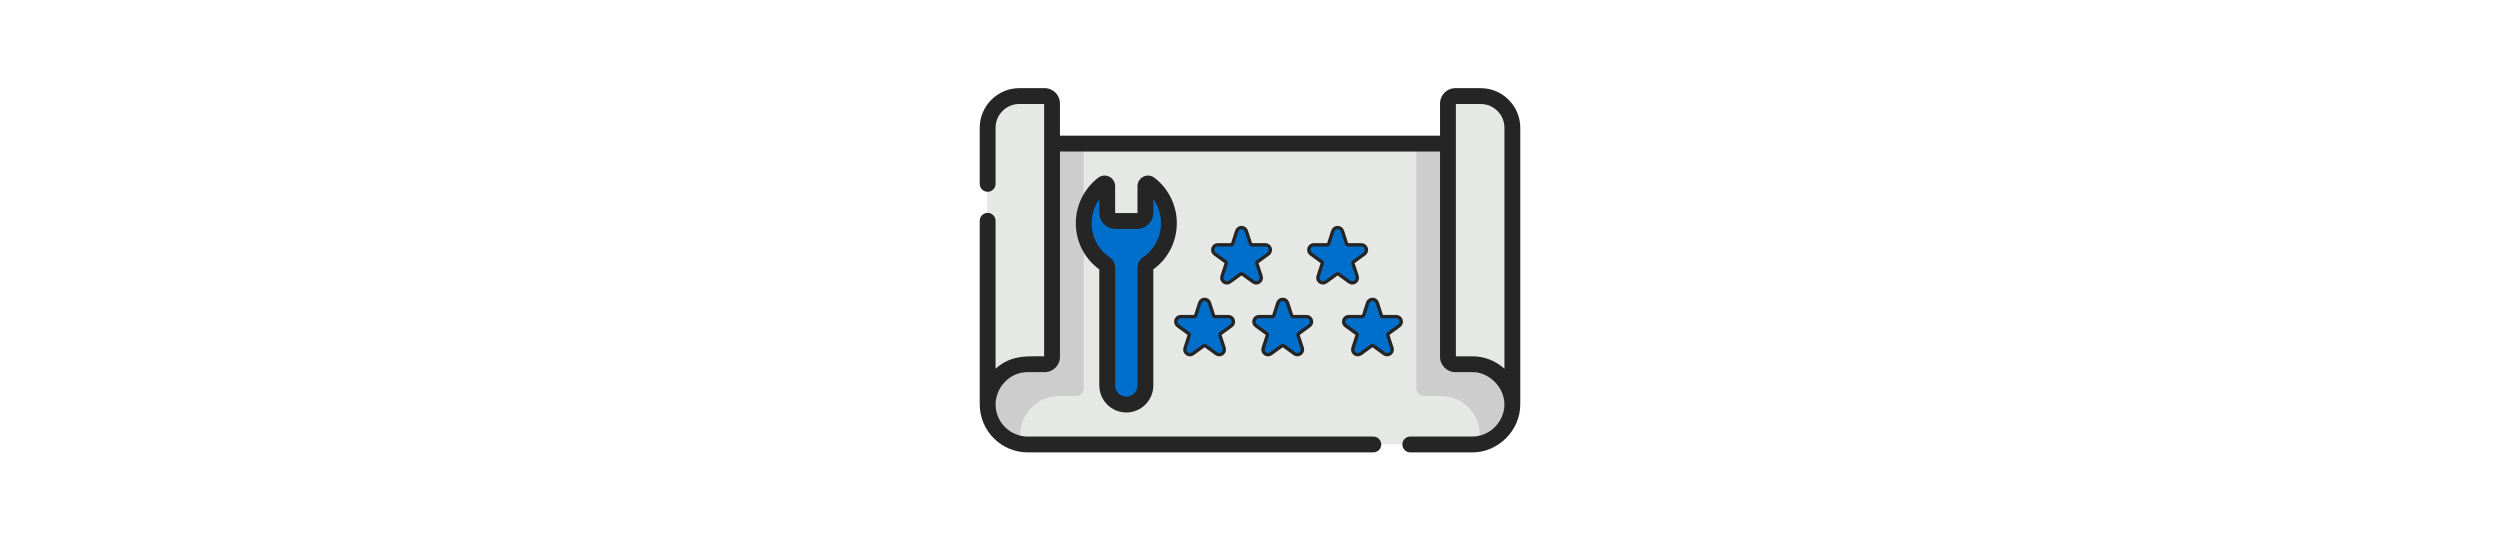 <svg width="370" height="80" viewBox="0 0 370 80" fill="none" xmlns="http://www.w3.org/2000/svg">
<g clip-path="url(#clip0)">
<path d="M223.828 21.25H146.172V58.672V59.844C146.172 63.123 148.83 65.781 152.109 65.781H217.891C219.531 65.781 221.016 65.117 222.089 64.042C223.164 62.969 223.828 61.484 223.828 59.844C223.828 59.461 223.828 58.672 223.828 58.672V21.25Z" fill="#E6E8E5"/>
<path d="M159.297 58.594H156.797C156.073 58.594 155.379 58.723 154.737 58.961C152.435 59.812 150.959 62.072 150.971 64.526C150.973 64.908 150.975 65.29 150.977 65.672C149.791 65.444 148.731 64.863 147.911 64.042C146.836 62.969 146.172 61.484 146.172 59.844C146.172 59.461 146.172 58.672 146.172 58.672V21.25H160.391V57.5C160.391 58.104 159.901 58.594 159.297 58.594V58.594Z" fill="#CDCDCD"/>
<path d="M155.704 15.313V52.812C155.704 53.417 155.215 53.906 154.61 53.906H152.11C150.47 53.906 148.985 54.57 147.912 55.645C147.088 56.469 146.506 57.533 146.279 58.723L146.173 59.844V18.906C146.173 16.317 148.271 14.219 150.86 14.219H154.61C155.215 14.219 155.704 14.708 155.704 15.313V15.313Z" fill="#E6E8E5"/>
<path d="M210.703 58.594H213.203C213.927 58.594 214.621 58.723 215.263 58.961C217.565 59.812 219.041 62.072 219.029 64.526C219.027 64.908 219.025 65.29 219.023 65.672C220.209 65.444 221.269 64.863 222.089 64.042C223.164 62.969 223.828 61.484 223.828 59.844C223.828 59.461 223.828 58.672 223.828 58.672V21.25H209.609V57.5C209.609 58.104 210.099 58.594 210.703 58.594V58.594Z" fill="#CDCDCD"/>
<path d="M223.829 18.906V59.844L223.722 58.724C223.199 55.98 220.788 53.906 217.891 53.906H215.391C214.786 53.906 214.297 53.417 214.297 52.813V15.313C214.297 14.708 214.786 14.219 215.391 14.219H219.141C221.73 14.219 223.829 16.317 223.829 18.906V18.906Z" fill="#E6E8E5"/>
<path d="M166.693 59.875C165.133 59.875 163.868 58.61 163.868 57.049V39.621C163.868 39.386 163.751 39.17 163.559 39.041C161.651 37.752 160.391 35.541 160.391 33.028C160.391 30.652 161.517 28.546 163.253 27.234C163.507 27.042 163.868 27.23 163.868 27.553V31.473C163.868 32.156 164.41 32.71 165.078 32.71H168.309C168.977 32.71 169.519 32.156 169.519 31.473V27.553C169.519 27.23 169.88 27.042 170.134 27.234C171.87 28.546 172.996 30.652 172.996 33.028C172.996 35.541 171.736 37.752 169.828 39.041C169.637 39.17 169.519 39.386 169.519 39.621V57.049C169.519 58.61 168.254 59.875 166.693 59.875Z" fill="#006FCC"/>
<path d="M166.693 61.047C168.898 61.047 170.691 59.253 170.691 57.049V39.867C172.873 38.295 174.168 35.758 174.168 33.028C174.168 30.389 172.924 27.874 170.84 26.299C170.368 25.942 169.745 25.884 169.215 26.148C168.68 26.414 168.347 26.953 168.347 27.553V31.473C168.347 31.518 168.319 31.538 168.309 31.538H165.078C165.068 31.538 165.04 31.518 165.04 31.473V27.553C165.04 26.953 164.707 26.414 164.172 26.148C163.642 25.884 163.019 25.942 162.547 26.299C160.463 27.874 159.219 30.389 159.219 33.028C159.219 35.758 160.514 38.296 162.696 39.867V57.049C162.696 59.253 164.489 61.047 166.693 61.047ZM161.562 33.028C161.562 31.741 161.97 30.496 162.696 29.473V31.473C162.696 32.801 163.765 33.882 165.078 33.882H168.309C169.622 33.882 170.691 32.801 170.691 31.473V29.473C171.417 30.496 171.825 31.741 171.825 33.028C171.825 35.063 170.833 36.948 169.172 38.07C168.655 38.419 168.347 38.998 168.347 39.621V57.049C168.347 57.961 167.605 58.703 166.693 58.703C165.782 58.703 165.04 57.961 165.04 57.049V39.621C165.04 38.998 164.732 38.419 164.215 38.07C162.554 36.948 161.562 35.063 161.562 33.028ZM219.141 13.047H215.391C214.141 13.047 213.125 14.063 213.125 15.312V20.078H156.875V15.312C156.875 14.063 155.859 13.047 154.609 13.047H150.859C147.628 13.047 145 15.675 145 18.906V27.211C145 27.858 145.525 28.383 146.172 28.383C146.819 28.383 147.344 27.858 147.344 27.211V18.906C147.344 16.968 148.921 15.391 150.859 15.391H154.531V52.734C153.707 52.734 152.912 52.711 152.136 52.746C150.481 52.82 148.914 53.162 147.344 54.567V32.68C147.344 32.032 146.819 31.508 146.172 31.508C145.525 31.508 145 32.032 145 32.68V59.844C145 63.764 148.189 66.953 152.109 66.953H203.252C203.9 66.953 204.424 66.429 204.424 65.781C204.424 65.134 203.9 64.609 203.252 64.609H152.109C149.496 64.609 147.369 62.495 147.345 59.888C147.322 57.414 149.401 55.04 152.109 55.078H154.609C155.859 55.078 156.875 54.062 156.875 52.812V22.422H213.125V52.812C213.125 54.062 214.141 55.078 215.391 55.078H217.891C220.247 55.004 222.679 57.236 222.655 59.888C222.632 62.446 220.46 64.622 217.891 64.609H208.721C208.074 64.609 207.549 65.134 207.549 65.781C207.549 66.429 208.074 66.953 208.721 66.953H217.891C221.737 66.97 225.019 63.698 225 59.844V18.906C225 15.675 222.371 13.047 219.141 13.047ZM222.656 54.569C222.655 54.568 222.654 54.567 222.653 54.566C221.414 53.455 219.779 52.729 217.891 52.734H215.469V15.39H219.141C221.079 15.39 222.656 16.968 222.656 18.906V54.569Z" fill="#252525"/>
<path d="M179.599 46.686L178.995 44.824C178.77 44.133 177.792 44.133 177.568 44.824L176.963 46.686C176.93 46.789 176.834 46.858 176.725 46.858H174.768C174.041 46.858 173.739 47.788 174.327 48.215L175.911 49.366C175.998 49.429 176.035 49.542 176.001 49.645L175.396 51.507C175.172 52.198 175.963 52.773 176.551 52.346L178.134 51.195C178.222 51.131 178.341 51.131 178.428 51.195L180.012 52.346C180.6 52.773 181.391 52.198 181.166 51.507L180.561 49.645C180.528 49.542 180.564 49.429 180.652 49.366L182.236 48.215C182.824 47.788 182.521 46.858 181.795 46.858H179.837C179.729 46.858 179.633 46.789 179.599 46.686Z" fill="#006FCC" stroke="#252525" stroke-width="0.5"/>
<path d="M185.068 36.061L184.463 34.199C184.239 33.508 183.261 33.508 183.037 34.199L182.432 36.061C182.398 36.164 182.302 36.233 182.194 36.233H180.236C179.51 36.233 179.208 37.163 179.796 37.59L181.379 38.741C181.467 38.804 181.504 38.917 181.47 39.02L180.865 40.882C180.641 41.573 181.432 42.148 182.019 41.721L183.603 40.57C183.691 40.506 183.809 40.506 183.897 40.57L185.481 41.721C186.068 42.148 186.859 41.573 186.635 40.882L186.03 39.02C185.996 38.917 186.033 38.804 186.121 38.741L187.704 37.59C188.292 37.163 187.99 36.233 187.264 36.233H185.306C185.198 36.233 185.102 36.164 185.068 36.061Z" fill="#006FCC" stroke="#252525" stroke-width="0.5"/>
<path d="M199.287 36.061L198.682 34.199C198.458 33.508 197.48 33.508 197.255 34.199L196.651 36.061C196.617 36.164 196.521 36.233 196.413 36.233H194.455C193.729 36.233 193.426 37.163 194.014 37.59L195.598 38.741C195.686 38.804 195.722 38.917 195.689 39.02L195.084 40.882C194.859 41.573 195.65 42.148 196.238 41.721L197.822 40.57C197.909 40.506 198.028 40.506 198.116 40.57L199.699 41.721C200.287 42.148 201.078 41.573 200.854 40.882L200.249 39.02C200.215 38.917 200.252 38.804 200.339 38.741L201.923 37.59C202.511 37.163 202.209 36.233 201.482 36.233H199.525C199.416 36.233 199.32 36.164 199.287 36.061Z" fill="#006FCC" stroke="#252525" stroke-width="0.5"/>
<path d="M191.162 46.686L190.557 44.824C190.333 44.133 189.355 44.133 189.13 44.824L188.526 46.686C188.492 46.789 188.396 46.858 188.288 46.858H186.33C185.604 46.858 185.301 47.788 185.889 48.215L187.473 49.366C187.561 49.429 187.597 49.542 187.564 49.645L186.959 51.507C186.734 52.198 187.525 52.773 188.113 52.346L189.697 51.195C189.784 51.131 189.903 51.131 189.991 51.195L191.574 52.346C192.162 52.773 192.953 52.198 192.729 51.507L192.124 49.645C192.09 49.542 192.127 49.429 192.214 49.366L193.798 48.215C194.386 47.788 194.084 46.858 193.357 46.858H191.4C191.291 46.858 191.195 46.789 191.162 46.686Z" fill="#006FCC" stroke="#252525" stroke-width="0.5"/>
<path d="M204.443 46.686L203.838 44.824C203.614 44.133 202.636 44.133 202.412 44.824L201.807 46.686C201.773 46.789 201.677 46.858 201.569 46.858H199.611C198.885 46.858 198.583 47.788 199.171 48.215L200.754 49.366C200.842 49.429 200.879 49.542 200.845 49.645L200.24 51.507C200.016 52.198 200.807 52.773 201.394 52.346L202.978 51.195C203.066 51.131 203.184 51.131 203.272 51.195L204.856 52.346C205.443 52.773 206.234 52.198 206.01 51.507L205.405 49.645C205.371 49.542 205.408 49.429 205.496 49.366L207.079 48.215C207.667 47.788 207.365 46.858 206.639 46.858H204.681C204.573 46.858 204.477 46.789 204.443 46.686Z" fill="#006FCC" stroke="#252525" stroke-width="0.5"/>
</g>
<defs>
<clipPath id="clip0">
<rect width="80" height="80" fill="white" transform="translate(145)"/>
</clipPath>
</defs>
</svg>
